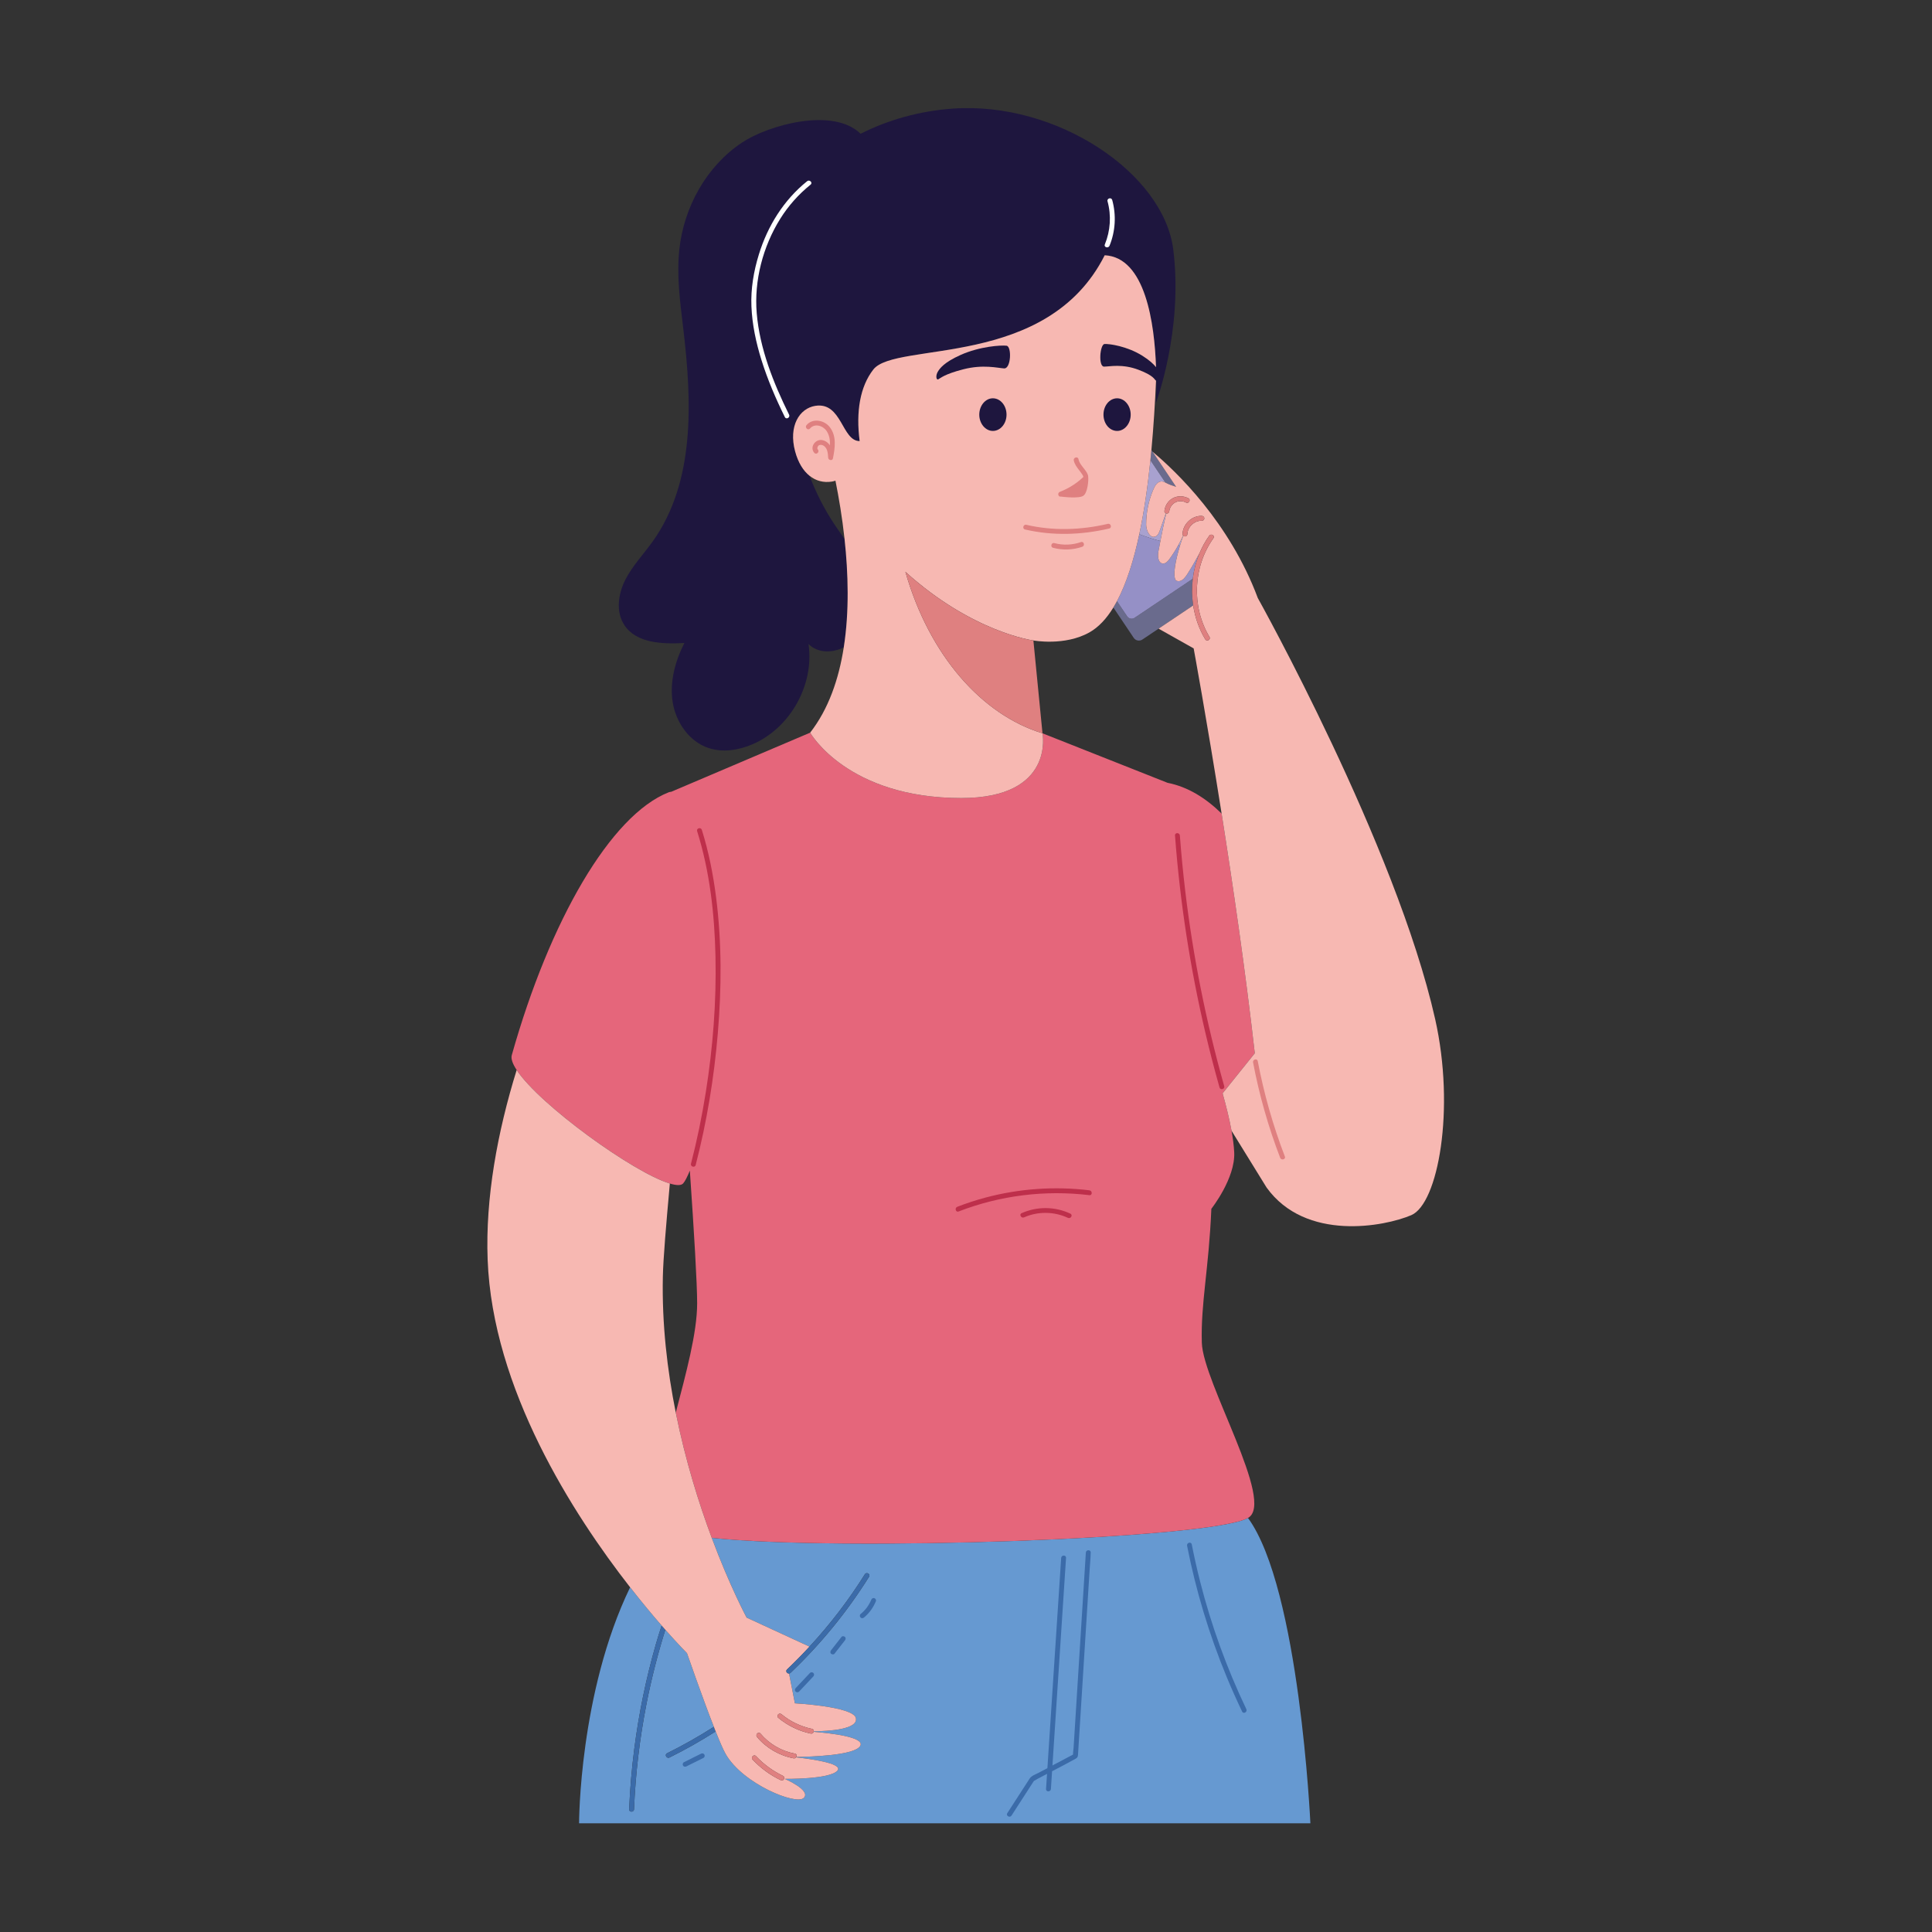 <?xml version="1.0" encoding="utf-8"?>
<!-- Generator: Adobe Illustrator 27.5.0, SVG Export Plug-In . SVG Version: 6.00 Build 0)  -->
<svg version="1.1" id="Capa_1" xmlns="http://www.w3.org/2000/svg" xmlns:xlink="http://www.w3.org/1999/xlink" x="0px" y="0px"
	 viewBox="0 0 2122 2122" style="enable-background:new 0 0 2122 2122;" xml:space="preserve">
<rect x="0" y="0" width="2122" height="2122" fill="#333333" stroke="none"/>
<path style="fill:#1E163E;" d="M1288.65,274.108c-10.459-83.671-127.599-163.158-242.646-154.792
	c-35.935,2.614-70.314,12.22-100.762,27.593c-30.488-29.693-101.593-9.353-130.142,9.593
	c-39.014,25.891-63.881,70.699-68.934,117.25c-3.127,28.808,0.798,57.853,4.233,86.626c9.587,80.303,13.43,168.678-33.615,234.459
	c-10.062,14.069-22.271,26.751-30.08,42.184c-7.809,15.433-10.474,35.048-0.975,49.503c13.23,20.13,41.892,21.012,65.945,19.71
	c-10.133,20.015-16.346,42.783-12.846,64.941c3.499,22.159,18.122,43.339,39.413,50.41c15.651,5.198,33.062,2.424,48.212-4.091
	c41.542-17.866,68.108-65.384,61.572-110.13c10.034,10.068,25.89,10.063,38.726,3.627c6.163-39.397,4.951-81.402,0.85-119.059
	c-3.468-4.883-7.005-9.863-10.587-15.214c-11.35-16.949-20.66-35.154-27.849-54.119c-6.936-5.537-12.542-14.477-15.877-26.911
	c-7.385-27.689,4.719-47.139,22.197-49.922c29.279-4.608,29.045,38.704,48.703,38.71c-4.172-32.282,0.4-59.801,15.011-78.587
	c24.451-31.437,190.81,0.208,254.15-125.507c44.9,2.259,54.721,75.431,56.365,122.867c-2.626-3.296-7.026-7.52-14.93-12.49
	c-16.963-10.664-36.73-13.341-41.687-12.908c-4.958,0.433-7.034,24.912-0.414,24.85c6.036-0.055,20.028-3.289,37.759,3.456
	c17.23,6.554,17.191,10.547,19.271,12.003c0.011,0.008,0.021,0.018,0.032,0.025c0.076,0.052,0.179,0.03,0.264,0.059
	c0.05,14.927-0.603,24.841-0.603,24.841S1299.768,363.058,1288.65,274.108z"/>
<path style="fill:#6699D1;" d="M1370.727,1667.229c-41.838,23.309-448.265,36.881-588.984,21.839
	c20.194,54.059,38.349,87.63,38.349,87.63l69.028,31.859c22.661-24.529,43.056-51.104,60.783-79.452
	c1.822-2.913,6.445-0.227,4.616,2.698c-24.179,38.665-53.259,74.161-86.287,105.597c-0.492,0.469-1.032,0.643-1.567,0.69
	l6.419,32.737c0,0,63.799,3.486,66.937,16.037c3.16,12.643-29.881,14.539-46.234,14.711c-0.022,0.184-0.037,0.363-0.094,0.541
	c17.896,1.448,56.595,5.732,51.209,15.427c-5.898,10.616-55.191,12.002-70.248,12.178c-0.079,0.154-0.154,0.302-0.257,0.441
	c13.039,1.413,52.406,6.405,45.404,14.574c-8.367,9.762-57.872,9.065-57.872,9.065s29.285,12.55,20.918,20.917
	c-8.367,8.367-66.937-15.339-85.762-48.111c-2.625-4.568-6.577-13.73-11.032-24.91c-16.384,10.441-33.3,20.017-50.715,28.633
	c-3.076,1.522-5.782-3.09-2.698-4.616c17.662-8.738,34.818-18.456,51.419-29.071c-13.173-33.664-29.507-80.9-29.507-80.9
	s-9.192-9.2-23.783-25.73c-8.328,26.657-15.26,53.752-20.657,81.154c-7.536,38.273-12.113,77.092-13.742,116.065
	c-0.143,3.433-5.489,3.439-5.346,0c0.927-22.184,2.793-44.323,5.631-66.346c5.021-38.968,12.957-77.543,23.809-115.306
	c1.947-6.778,4.098-13.493,6.232-20.213c-9.824-11.281-21.659-25.411-34.598-41.987c-56.066,115.833-56.081,259.227-56.081,259.227
	h86.061h358.589h358.59C1439.257,2002.609,1427.304,1744.624,1370.727,1667.229z"/>
<path style="fill:#6A6B8D;" d="M1310.096,635.685l-63.919,42.886c-0.676,0.453-1.41,0.748-2.161,0.893
	c-0.751,0.145-1.518,0.141-2.258-0.005c-0.739-0.146-1.451-0.432-2.09-0.851c-0.64-0.419-1.208-0.97-1.661-1.645l-11.188-16.675
	c-1.286,2.406-2.605,4.737-3.969,6.961l22.366,33.336c2.101,3.132,6.344,3.967,9.476,1.866l17.841-11.97l38.009-25.501
	C1309.067,655.291,1308.914,645.412,1310.096,635.685z"/>
<path style="fill:#6A6B8D;" d="M1263.545,505.503l16.443,24.508c0.435,0.215,0.864,0.441,1.286,0.667
	c2.869,1.537,6.628,2.787,10.487,4.005l-25.906-38.612l-1.211-1.805C1264.297,498.014,1263.928,501.761,1263.545,505.503z"/>
<path style="fill:#A8A1CF;" d="M1251.327,586.775c7.595,2.937,15.328,5.4,23.163,7.502c1.936-10.171,4.05-20.305,6.429-30.381
	c-0.136-0.04-0.267-0.061-0.398-0.122c-2.189,6.214-4.377,12.429-6.566,18.643c-0.944,2.682-2.135,5.64-4.733,6.794
	c-6.01,2.669-10.329-6.295-10.355-12.871c-0.052-13.52,2.753-27.043,8.178-39.426c1.66-3.788,4.326-7.99,8.459-8.13
	c1.569-0.053,3.059,0.52,4.483,1.226l-16.443-24.508C1260.668,533.598,1256.748,561.367,1251.327,586.775z"/>
<path style="fill:#A8A1CF;" d="M1299.655,588.404c-0.065-0.062-0.103-0.143-0.163-0.211c-1.644,3.623-3.421,7.184-5.355,10.661
	c0.641,0.127,1.283,0.251,1.924,0.374C1297.252,595.318,1298.49,591.621,1299.655,588.404z"/>
<path style="fill:#9590C6;" d="M1226.818,660.287l11.188,16.674c0.453,0.675,1.021,1.227,1.661,1.646
	c0.64,0.419,1.352,0.705,2.09,0.851c0.739,0.146,1.507,0.15,2.258,0.005c0.751-0.145,1.486-0.44,2.161-0.893l63.919-42.886
	c1.173-9.655,3.628-19.144,7.396-28.114c-3.638,6.365-6.86,12.722-10.963,19.096c-2.879,4.473-7.706,14.312-14.862,11.009
	c-4.12-4.944-0.233-23.253,4.394-38.448c-0.641-0.124-1.283-0.247-1.924-0.374c-2.94,5.286-6.174,10.407-9.746,15.288
	c-1.741,2.379-4.026,4.939-6.971,4.819c-5.242-0.214-6.079-7.629-5.186-12.799c0.686-3.973,1.501-7.923,2.255-11.884
	c-7.835-2.102-15.567-4.565-23.163-7.502C1245.257,615.221,1237.301,640.68,1226.818,660.287z"/>
<path style="fill:#E5667B;" d="M1330.485,1327.664c0,0,26.496-33.468,25.101-62.056c-0.36-7.39-1.442-15.369-2.948-23.695
	c-2.337-12.924-5.798-26.771-9.792-41.076l35.343-44.018c-10.13-89.575-23.959-184.316-36.437-263.236
	c-17.249-16.927-36.997-29.39-59.378-33.779l-137.36-54.386c0,0,14.077,71.12-89.249,71.12
	c-125.289,0-165.947-71.818-165.947-71.818l-152.585,64.93c-0.969,0.055-1.937,0.23-2.904,0.613
	c-63.451,25.101-130.387,140.148-172.222,288.664c-1.118,3.969,0.96,9.595,5.38,16.309
	c25.252,38.351,128.385,112.765,168.248,124.708c7.203,2.158,12.401,2.338,14.632-0.171c2.059-2.317,4.543-7.232,7.312-14.031
	c4.712,68.142,8.027,123.872,8.027,145.812c0,32.426-12.318,77.173-23.464,119.991c10.591,52.791,25.516,100.084,39.501,137.522
	c140.718,15.042,547.146,1.47,588.984-21.839c30.455-16.968-49.39-148.752-50.701-192.443
	C1318.729,1431.552,1327.691,1394.221,1330.485,1327.664z"/>
<path style="fill:#F7B8B2;" d="M1250.438,406.159c-17.731-6.745-31.723-3.511-37.759-3.456c-6.62,0.062-4.543-24.417,0.414-24.85
	c4.958-0.434,24.724,2.244,41.687,12.908c7.905,4.97,12.304,9.194,14.93,12.49c-1.644-47.437-11.465-120.609-56.365-122.867
	c-63.34,125.715-229.699,94.07-254.15,125.507c-14.611,18.786-19.183,46.305-15.011,78.587
	c-19.658-0.007-19.424-43.318-48.703-38.71C878.003,448.55,865.9,468,873.285,495.689c3.335,12.434,8.941,21.373,15.877,26.911
	c7.062,5.639,15.502,7.748,24.341,6.383c1.323-0.208,2.703-0.563,4.11-1.007c3.716,18.463,7.414,40.35,9.986,63.956
	c4.101,37.657,5.313,79.662-0.85,119.059c-5.462,34.916-16.711,67.782-36.931,93.73c0,0,40.659,71.818,165.947,71.818
	c103.326,0,89.249-71.12,89.249-71.12c-66.239-20.22-124.112-85.066-150.596-177.365c73.994,66.821,140.601,75.406,140.601,75.406
	s34.399,6.435,61.591-8.905c10.067-5.678,18.743-15.085,26.238-27.307c1.364-2.224,2.683-4.554,3.969-6.961l0,0
	c10.483-19.607,18.439-45.065,24.509-73.512c5.421-25.408,9.342-53.177,12.219-81.272c0.383-3.742,0.752-7.489,1.099-11.238
	c2.397-25.87,3.965-51.766,5.064-76.103C1267.628,416.706,1267.667,412.714,1250.438,406.159z"/>
<path style="fill:#DF8080;" d="M994.418,628.054c26.484,92.299,84.357,157.145,150.596,177.365l-9.995-101.959
	C1135.02,703.459,1068.412,694.875,994.418,628.054z"/>
<path style="fill:#1E163E;" d="M1090.474,437.468c-8.082,0-14.889,8.004-14.889,17.981c0,9.822,6.807,17.865,14.889,17.865
	c8.353,0,15.041-8.042,15.041-17.865C1105.515,445.473,1098.827,437.468,1090.474,437.468z"/>
<path style="fill:#1E163E;" d="M1211.996,455.41c0,9.899,6.65,17.904,15.004,17.904c8.121,0,14.888-8.005,14.888-17.904
	s-6.767-17.942-14.888-17.942C1218.646,437.468,1211.996,445.51,1211.996,455.41z"/>
<path style="fill:#1E163E;" d="M1030.487,416.637c2.669-1.299,6.385-5.572,27.572-11.029c21.686-5.587,37.686-1.426,44.763-0.972
	c7.76,0.497,8.512-24.153,2.75-24.913c-5.761-0.761-29.307,0.618-50.603,10.179c-18.522,8.316-22.633,14.937-24.434,17.555
	C1027.266,412.21,1028.286,417.708,1030.487,416.637z"/>
<path style="fill:#DF8080;" d="M914.871,503.409c2.258-11.531,4.246-24.529-3.644-34.459c-5.978-7.523-18.582-10.006-25.383-2.057
	c-2.225,2.601,1.539,6.399,3.78,3.78c5.216-6.096,14.416-3.137,18.335,2.813c3.127,4.748,3.844,10.163,3.582,15.644
	c-2.094-3.114-5.4-5.44-9.165-5.839c-7.348-0.779-13.309,8.315-7.911,14.162c2.339,2.533,6.112-1.254,3.78-3.78
	c-0.981-1.062-0.44-2.768,0.363-3.792c1.215-1.551,3.254-1.565,4.959-0.851c5.239,2.193,5.84,8.769,6.056,13.668
	C909.747,505.563,914.264,506.505,914.871,503.409z"/>
<path style="fill:#DF8080;" d="M1218.24,580.516c3.349-0.779,1.931-5.934-1.421-5.155c-29.567,6.871-59.884,7.928-89.571,1.046
	c-3.348-0.776-4.777,4.377-1.422,5.155C1156.457,588.662,1187.729,587.606,1218.24,580.516z"/>
<path style="fill:#DF8080;" d="M1191.249,515.541c-2.556-3.398-5.882-6.948-6.722-11.247c-0.659-3.373-5.812-1.945-5.155,1.421
	c0.789,4.042,3.429,7.49,5.866,10.693c1.148,1.509,2.334,3,3.36,4.597c0.388,0.604,0.803,1.234,1.07,1.903l0.194,1.011l-0.759,0.713
	c-1.015,0.942-2.054,1.858-3.116,2.748c-2.113,1.77-4.329,3.409-6.625,4.934c-4.777,3.174-9.891,5.835-15.251,7.877
	c-3.032,1.155-1.901,5.837,0.997,5.224c3.214,0.405,20.26,2.367,24.833-0.945c4.711-3.411,5.73-16.785,5.283-20.567
	C1195.286,520.825,1192.989,517.853,1191.249,515.541z"/>
<path style="fill:#DF8080;" d="M1188.712,600.542c3.229-1.122,1.84-6.288-1.421-5.155c-9.445,3.282-19.586,3.708-29.253,1.125
	c-3.327-0.889-4.747,4.266-1.422,5.155C1167.15,604.482,1178.406,604.123,1188.712,600.542z"/>
<path style="fill:#F7B8B2;" d="M1576.268,1119.184c-42.882-190.351-194.763-462.339-194.763-462.339
	c-31.138-83.457-89.973-139.309-115.649-160.775l25.906,38.612c-3.859-1.218-7.618-2.468-10.487-4.005
	c-0.422-0.225-0.851-0.451-1.286-0.667c-1.424-0.706-2.914-1.279-4.483-1.226c-4.133,0.139-6.8,4.342-8.459,8.13
	c-5.426,12.383-8.231,25.906-8.178,39.426c0.025,6.576,4.344,15.54,10.355,12.871c2.598-1.154,3.789-4.112,4.733-6.794
	c2.189-6.214,4.377-12.429,6.566-18.643c-0.934-0.435-1.7-1.359-1.588-2.403c0.618-5.702,3.726-10.949,8.735-13.883
	c5.372-3.147,12.17-3.088,17.608-0.16c3.033,1.632,0.331,6.246-2.698,4.616c-3.763-2.025-8.511-2.013-12.212,0.16
	c-3.297,1.936-5.691,5.609-6.087,9.267c-0.156,1.442-1.098,2.673-2.673,2.673c-0.229,0-0.458-0.08-0.687-0.148
	c-2.38,10.076-4.493,20.21-6.429,30.381c-0.754,3.961-1.569,7.911-2.255,11.884c-0.893,5.17-0.056,12.585,5.186,12.799
	c2.946,0.12,5.23-2.44,6.971-4.819c3.572-4.881,6.807-10.002,9.746-15.288c1.934-3.477,3.711-7.037,5.355-10.661
	c-0.404-0.468-0.678-1.045-0.656-1.686c0.381-10.867,10.299-20.327,21.247-19.866c1.448,0.061,2.673,1.174,2.673,2.673
	c0,1.401-1.229,2.734-2.673,2.673c-0.607-0.026-1.212-0.026-1.818,0.016l-0.596,0.055c-0.026,0.008-0.459,0.068-0.486,0.073
	c-1.103,0.2-2.172,0.523-3.218,0.924c-0.097,0.037-0.117,0.043-0.142,0.051c-0.025,0.014-0.057,0.032-0.17,0.088l-0.697,0.341
	c-0.5,0.257-0.987,0.539-1.461,0.84l-0.756,0.505l-0.293,0.204l-1.187,1.014l-1.19,1.202l-0.512,0.588l-0.248,0.301l-0.058,0.076
	c-0.635,0.875-1.207,1.789-1.689,2.757c-0.437,0.88-0.634,1.386-0.958,2.614c-0.132,0.5-0.232,1.006-0.322,1.515l-0.01,0.059
	l-0.038,0.388l-0.051,0.91c-0.051,1.448-1.183,2.673-2.673,2.673c-0.692,0-1.358-0.302-1.854-0.775
	c-1.165,3.217-2.403,6.914-3.594,10.824c-4.627,15.195-8.514,33.504-4.394,38.448c7.156,3.303,11.983-6.536,14.862-11.009
	c4.103-6.373,7.324-12.731,10.963-19.096c2.828-6.733,6.365-13.179,10.645-19.169c1.985-2.778,6.619-0.106,4.616,2.698
	c-22.425,31.387-24.276,75.314-4.364,108.395c1.781,2.958-2.844,5.642-4.616,2.698c-6.876-11.423-11.242-24.136-13.232-37.215
	l-38.009,25.501l38.52,21.699c0,0,14.16,76.796,30.7,181.406c12.478,78.92,26.307,173.662,36.437,263.236l-35.343,44.018
	c3.995,14.305,7.456,28.152,9.792,41.076l38.508,62.393c42.881,59.615,129.69,42.881,158.974,30.331
	C1579.406,1322.086,1598.638,1218.486,1576.268,1119.184z"/>
<path style="fill:#DF8080;" d="M1381.451,1165.487c-0.64-3.376-5.793-1.947-5.155,1.421c6.777,35.73,16.742,70.796,29.767,104.751
	c1.219,3.179,6.389,1.799,5.155-1.421C1398.193,1236.283,1388.228,1201.216,1381.451,1165.487z"/>
<path style="fill:#DF8080;" d="M1281.606,564.044c1.575,0,2.516-1.231,2.673-2.673c0.396-3.658,2.79-7.331,6.087-9.267
	c3.701-2.173,8.449-2.185,12.212-0.16c3.029,1.63,5.731-2.984,2.698-4.616c-5.439-2.928-12.236-2.987-17.608,0.16
	c-5.009,2.934-8.117,8.18-8.735,13.883c-0.113,1.045,0.653,1.968,1.588,2.403c0.131,0.061,0.262,0.082,0.398,0.122
	C1281.148,563.964,1281.377,564.044,1281.606,564.044z"/>
<path style="fill:#DF8080;" d="M1299.655,588.404c0.496,0.473,1.162,0.775,1.854,0.775c1.49,0,2.622-1.224,2.673-2.673l0.051-0.91
	l0.038-0.388l0.01-0.059c0.09-0.509,0.19-1.015,0.322-1.515c0.324-1.228,0.521-1.734,0.958-2.614
	c0.481-0.969,1.054-1.882,1.689-2.757l0.058-0.076l0.248-0.301l0.512-0.588l1.19-1.202l1.187-1.014l0.293-0.204l0.756-0.505
	c0.474-0.301,0.961-0.582,1.461-0.84l0.697-0.341c0.112-0.055,0.145-0.073,0.17-0.088c0.025-0.008,0.045-0.013,0.142-0.051
	c1.046-0.401,2.115-0.725,3.218-0.924c0.027-0.005,0.46-0.065,0.486-0.073l0.596-0.055c0.606-0.041,1.211-0.041,1.818-0.016
	c1.443,0.061,2.673-1.272,2.673-2.673c0-1.498-1.225-2.612-2.673-2.673c-10.948-0.461-20.866,8.999-21.247,19.866
	c-0.022,0.641,0.252,1.218,0.656,1.686C1299.552,588.261,1299.59,588.341,1299.655,588.404z"/>
<path style="fill:#DF8080;" d="M1310.096,635.685c-1.182,9.727-1.029,19.606,0.445,29.293c1.99,13.079,6.356,25.791,13.232,37.215
	c1.772,2.944,6.396,0.26,4.616-2.698c-19.912-33.081-18.06-77.007,4.364-108.395c2.003-2.804-2.631-5.477-4.616-2.698
	c-4.28,5.991-7.816,12.437-10.645,19.169C1313.724,616.54,1311.269,626.03,1310.096,635.685L1310.096,635.685z"/>
<path style="fill:#3B6BA9;" d="M1110.996,1994.12c6.444-9.977,12.888-19.954,19.333-29.931c1.481-2.294,2.962-4.586,4.444-6.88
	c0.278-0.43,0.624-0.885,0.894-1.351c0.917-0.19,2.922-1.638,3.469-1.927c2.574-1.363,5.148-2.726,7.722-4.089
	c1.044-0.552,2.098-1.09,3.145-1.638c-0.363,5.542-0.725,11.085-1.089,16.628c-0.224,3.434,5.122,3.42,5.346,0
	c0.426-6.504,0.852-13.008,1.277-19.512c8.758-4.546,17.539-9.068,26.125-13.903c1.705-0.96,2.227-2.155,2.359-4.002
	c0.161-2.249,0.283-4.501,0.424-6.752c1.461-23.252,2.921-46.505,4.382-69.757c1.927-30.667,3.854-61.335,5.78-92.003
	c0.74-11.786,1.481-23.573,2.221-35.36c0.367-5.837,0.971-11.715,1.104-17.563l0.051-0.813c0.216-3.436-5.131-3.422-5.346,0
	c-0.464,7.378-0.927,14.755-1.391,22.134c-1.12,17.828-2.24,35.655-3.359,53.483c-1.35,21.475-2.699,42.95-4.048,64.425
	c-1.167,18.581-2.334,37.161-3.502,55.741c-0.388,6.184-0.777,12.369-1.165,18.554c-0.145,2.309-0.687,5.068-0.605,7.508
	c-7.538,3.991-15.077,7.982-22.616,11.973c3.753-57.325,7.506-114.65,11.258-171.975c1.222-18.663,2.444-37.325,3.665-55.987
	c0.225-3.435-5.122-3.421-5.345,0c-4.317,65.94-8.633,131.881-12.95,197.822c-0.721,11.024-1.443,22.048-2.165,33.072
	c-3.148,1.666-6.296,3.333-9.443,5c-3.352,1.775-7.97,3.194-10.099,6.491c-4.193,6.491-8.386,12.983-12.578,19.474
	c-3.97,6.148-7.941,12.295-11.911,18.441C1104.508,1994.32,1109.133,1997.002,1110.996,1994.12z"/>
<path style="fill:#3B6BA9;" d="M1364.289,1879.917c1.484,3.102,6.095,0.393,4.616-2.698
	c-21.479-44.886-38.506-91.864-50.758-140.095c-3.435-13.52-6.483-27.134-9.172-40.822c-0.663-3.373-5.816-1.945-5.155,1.421
	c9.676,49.243,24.198,97.503,43.388,143.877C1352.555,1854.525,1358.252,1867.3,1364.289,1879.917z"/>
<path style="fill:#3B6BA9;" d="M732.638,1925.715c-3.084,1.526-0.378,6.138,2.698,4.616c17.415-8.616,34.331-18.192,50.715-28.633
	c-0.655-1.642-1.321-3.333-1.994-5.054C767.455,1907.259,750.3,1916.977,732.638,1925.715z"/>
<path style="fill:#3B6BA9;" d="M720.463,1805.582c-10.852,37.763-18.788,76.338-23.809,115.306
	c-2.837,22.022-4.704,44.161-5.631,66.346c-0.144,3.439,5.203,3.433,5.346,0c1.628-38.973,6.205-77.792,13.742-116.065
	c5.396-27.402,12.328-54.496,20.657-81.154c-1.314-1.489-2.673-3.039-4.072-4.646
	C724.561,1792.089,722.41,1798.805,720.463,1805.582z"/>
<path style="fill:#3B6BA9;" d="M769.98,1926.135c-6.278,3.132-12.556,6.264-18.834,9.396c-1.292,0.644-1.653,2.47-0.959,3.657
	c0.769,1.315,2.361,1.605,3.657,0.959c6.278-3.132,12.556-6.264,18.834-9.396c1.292-0.644,1.653-2.47,0.959-3.657
	C772.869,1925.779,771.277,1925.489,769.98,1926.135z"/>
<path style="fill:#3B6BA9;" d="M889.585,1837.48c-5.242,5.567-10.483,11.134-15.724,16.7c-0.959,1.019-1.086,2.784,0,3.78
	c1.04,0.955,2.756,1.087,3.78,0c5.241-5.567,10.483-11.134,15.724-16.7c0.959-1.018,1.086-2.783,0-3.78
	C892.324,1836.525,890.609,1836.393,889.585,1837.48z"/>
<path style="fill:#3B6BA9;" d="M924.271,1797.884c-3.826,4.888-7.652,9.776-11.478,14.664c-0.86,1.099-1.151,2.722,0,3.78
	c0.961,0.881,2.86,1.176,3.78,0c3.826-4.888,7.651-9.776,11.477-14.664c0.86-1.099,1.152-2.723,0-3.78
	C927.09,1797.003,925.191,1796.709,924.271,1797.884z"/>
<path style="fill:#3B6BA9;" d="M952.032,1765.706l-0.334,0.446l-0.18,0.229l-0.793,0.969c-0.539,0.638-1.096,1.261-1.671,1.866
	c-1.215,1.279-2.511,2.475-3.873,3.596c-1.084,0.892-0.993,2.868,0,3.78c1.152,1.058,2.624,0.952,3.78,0
	c5.841-4.805,10.258-11.048,13.117-18.027c0.532-1.297-0.576-2.993-1.867-3.288c-1.554-0.354-2.719,0.478-3.288,1.867l-0.106,0.257
	l-0.002,0.003l-0.225,0.509l-0.53,1.134c-0.385,0.793-0.796,1.574-1.229,2.341C953.986,1762.883,953.05,1764.325,952.032,1765.706z"
	/>
<path style="fill:#F7B8B2;" d="M730.767,1790.015c14.591,16.53,23.783,25.73,23.783,25.73s16.334,47.236,29.507,80.9
	c0.674,1.721,1.339,3.412,1.994,5.054c4.456,11.18,8.408,20.342,11.032,24.91c18.826,32.771,77.395,56.478,85.762,48.111
	c8.367-8.367-20.918-20.917-20.918-20.917s49.505,0.697,57.872-9.065c7.002-8.169-32.365-13.161-45.404-14.574
	c-0.579,0.778-1.516,1.302-2.714,1.079c-15.578-2.898-29.984-11.286-40.194-23.402c-2.204-2.616,1.561-6.414,3.78-3.78
	c9.691,11.5,23.05,19.278,37.835,22.028c1.962,0.365,2.267,2.237,1.55,3.635c15.057-0.176,64.35-1.562,70.248-12.178
	c5.386-9.695-33.313-13.979-51.209-15.427c-0.393,1.241-1.555,2.287-3.186,1.946c-13.159-2.76-25.397-8.782-35.741-17.348
	c-1.109-0.918-0.958-2.842,0-3.78c1.101-1.076,2.66-0.927,3.78,0c9.635,7.979,21.154,13.409,33.382,15.974
	c1.496,0.314,2.005,1.503,1.859,2.668c16.354-0.172,49.395-2.068,46.234-14.711c-3.138-12.551-66.937-16.037-66.937-16.037
	l-6.419-32.737c-2.173,0.193-4.218-2.563-2.214-4.471c8.497-8.088,16.717-16.455,24.669-25.063l-69.028-31.859
	c0,0-18.156-33.572-38.349-87.63c-13.985-37.438-28.909-84.731-39.501-137.522c-9.326-46.483-15.296-97.197-14.188-149.275
	c0.429-20.136,3.591-57.117,7.681-102.326c-39.863-11.943-142.996-86.358-168.248-124.708
	c-21.109,68.041-34.429,140.527-31.875,208.208c5.359,142.026,93.682,279.474,156.486,359.937
	c12.939,16.576,24.773,30.706,34.598,41.987C728.094,1786.976,729.453,1788.526,730.767,1790.015z M830.384,1928.87
	c8.499,9.004,18.544,16.323,29.703,21.687c1.307,0.628,1.643,2.488,0.959,3.657c-0.77,1.316-2.357,1.584-3.657,0.959
	c-11.531-5.543-22.003-13.22-30.785-22.524C824.242,1930.148,828.018,1926.363,830.384,1928.87z"/>
<path style="fill:#3B6BA9;" d="M864.451,1833.62c-2.004,1.908,0.04,4.663,2.214,4.471c0.534-0.047,1.074-0.222,1.567-0.69
	c33.028-31.436,62.109-66.932,86.287-105.597c1.829-2.925-2.794-5.611-4.616-2.698c-17.727,28.348-38.122,54.923-60.783,79.452
	C881.168,1817.165,872.949,1825.532,864.451,1833.62z"/>
<path style="fill:#DF8080;" d="M891.927,1898.908c-12.228-2.565-23.747-7.995-33.382-15.974c-1.12-0.927-2.68-1.076-3.78,0
	c-0.958,0.938-1.109,2.862,0,3.78c10.344,8.566,22.582,14.588,35.741,17.348c1.631,0.342,2.793-0.704,3.186-1.946
	c0.056-0.179,0.071-0.357,0.094-0.541C893.932,1900.411,893.424,1899.222,891.927,1898.908z"/>
<path style="fill:#DF8080;" d="M873.103,1926.088c-14.785-2.75-28.144-10.528-37.835-22.028c-2.22-2.634-5.984,1.164-3.78,3.78
	c10.211,12.116,24.616,20.504,40.194,23.402c1.198,0.223,2.135-0.301,2.714-1.079c0.104-0.139,0.179-0.287,0.257-0.441
	C875.37,1928.324,875.065,1926.453,873.103,1926.088z"/>
<path style="fill:#DF8080;" d="M857.389,1955.173c1.3,0.625,2.887,0.357,3.657-0.959c0.684-1.169,0.348-3.029-0.959-3.657
	c-11.159-5.365-21.203-12.684-29.703-21.687c-2.366-2.507-6.142,1.278-3.78,3.78
	C835.386,1941.952,845.858,1949.629,857.389,1955.173z"/>
<path style="fill:#BE2F4B;" d="M788.405,1134.978c4.173-49.555,4.426-99.743-1.853-149.134c-3.199-25.167-8.097-50.152-15.71-74.374
	c-1.028-3.27-6.19-1.874-5.155,1.421c13.955,44.402,19.147,91.273,20.158,137.658c1.086,49.861-2.812,99.877-10.642,149.113
	c-4.198,26.396-9.566,52.607-16.258,78.485c-0.862,3.333,4.293,4.754,5.155,1.421
	C776.344,1232.214,784.302,1183.705,788.405,1134.978z"/>
<path style="fill:#BE2F4B;" d="M1323.905,1134.313c4.736,20.139,9.928,40.168,15.547,60.078c0.933,3.306,6.092,1.901,5.155-1.421
	c-19.792-70.131-34.165-141.792-42.782-214.155c-2.423-20.343-4.389-40.739-5.922-61.169c-0.256-3.409-5.604-3.438-5.346,0
	C1296.031,990.591,1307.157,1063.106,1323.905,1134.313z"/>
<path style="fill:#BE2F4B;" d="M1052.865,1330.617c45.614-17.631,95.138-23.797,143.684-17.903c3.408,0.414,3.378-4.935,0-5.345
	c-38.064-4.622-76.947-1.902-114.006,7.954c-10.546,2.805-20.921,6.206-31.099,10.14
	C1048.269,1326.691,1049.648,1331.861,1052.865,1330.617z"/>
<path style="fill:#BE2F4B;" d="M1172.932,1337.621c3.095,1.457,5.812-3.15,2.698-4.615c-16.91-7.958-36.452-8.137-53.522-0.551
	c-3.138,1.394-0.422,6.002,2.698,4.615C1139.976,1330.328,1157.92,1330.557,1172.932,1337.621z"/>
<path style="fill:#FFFFFF;" d="M862.06,458.139c1.524,3.085,6.135,0.379,4.616-2.698c-17.213-34.848-32.271-72.485-35.542-111.561
	c-2.993-35.749,6.855-73.171,25.823-103.561c8.93-14.307,20.218-26.965,33.356-37.532c2.681-2.156-1.123-5.917-3.78-3.78
	c-25.661,20.639-43.376,49.111-53.025,80.431c-5.701,18.506-8.978,37.68-8.181,57.077c0.823,20.03,5.077,39.841,11.031,58.935
	C843.089,417.035,852.056,437.883,862.06,458.139z"/>
<path style="fill:#FFFFFF;" d="M1216.451,221.1c4.304,15.704,3.204,32.331-2.964,47.387c-1.303,3.181,3.866,4.566,5.155,1.421
	c6.508-15.883,7.499-33.686,2.964-50.229C1220.697,216.366,1215.538,217.773,1216.451,221.1z"/>
</svg>
